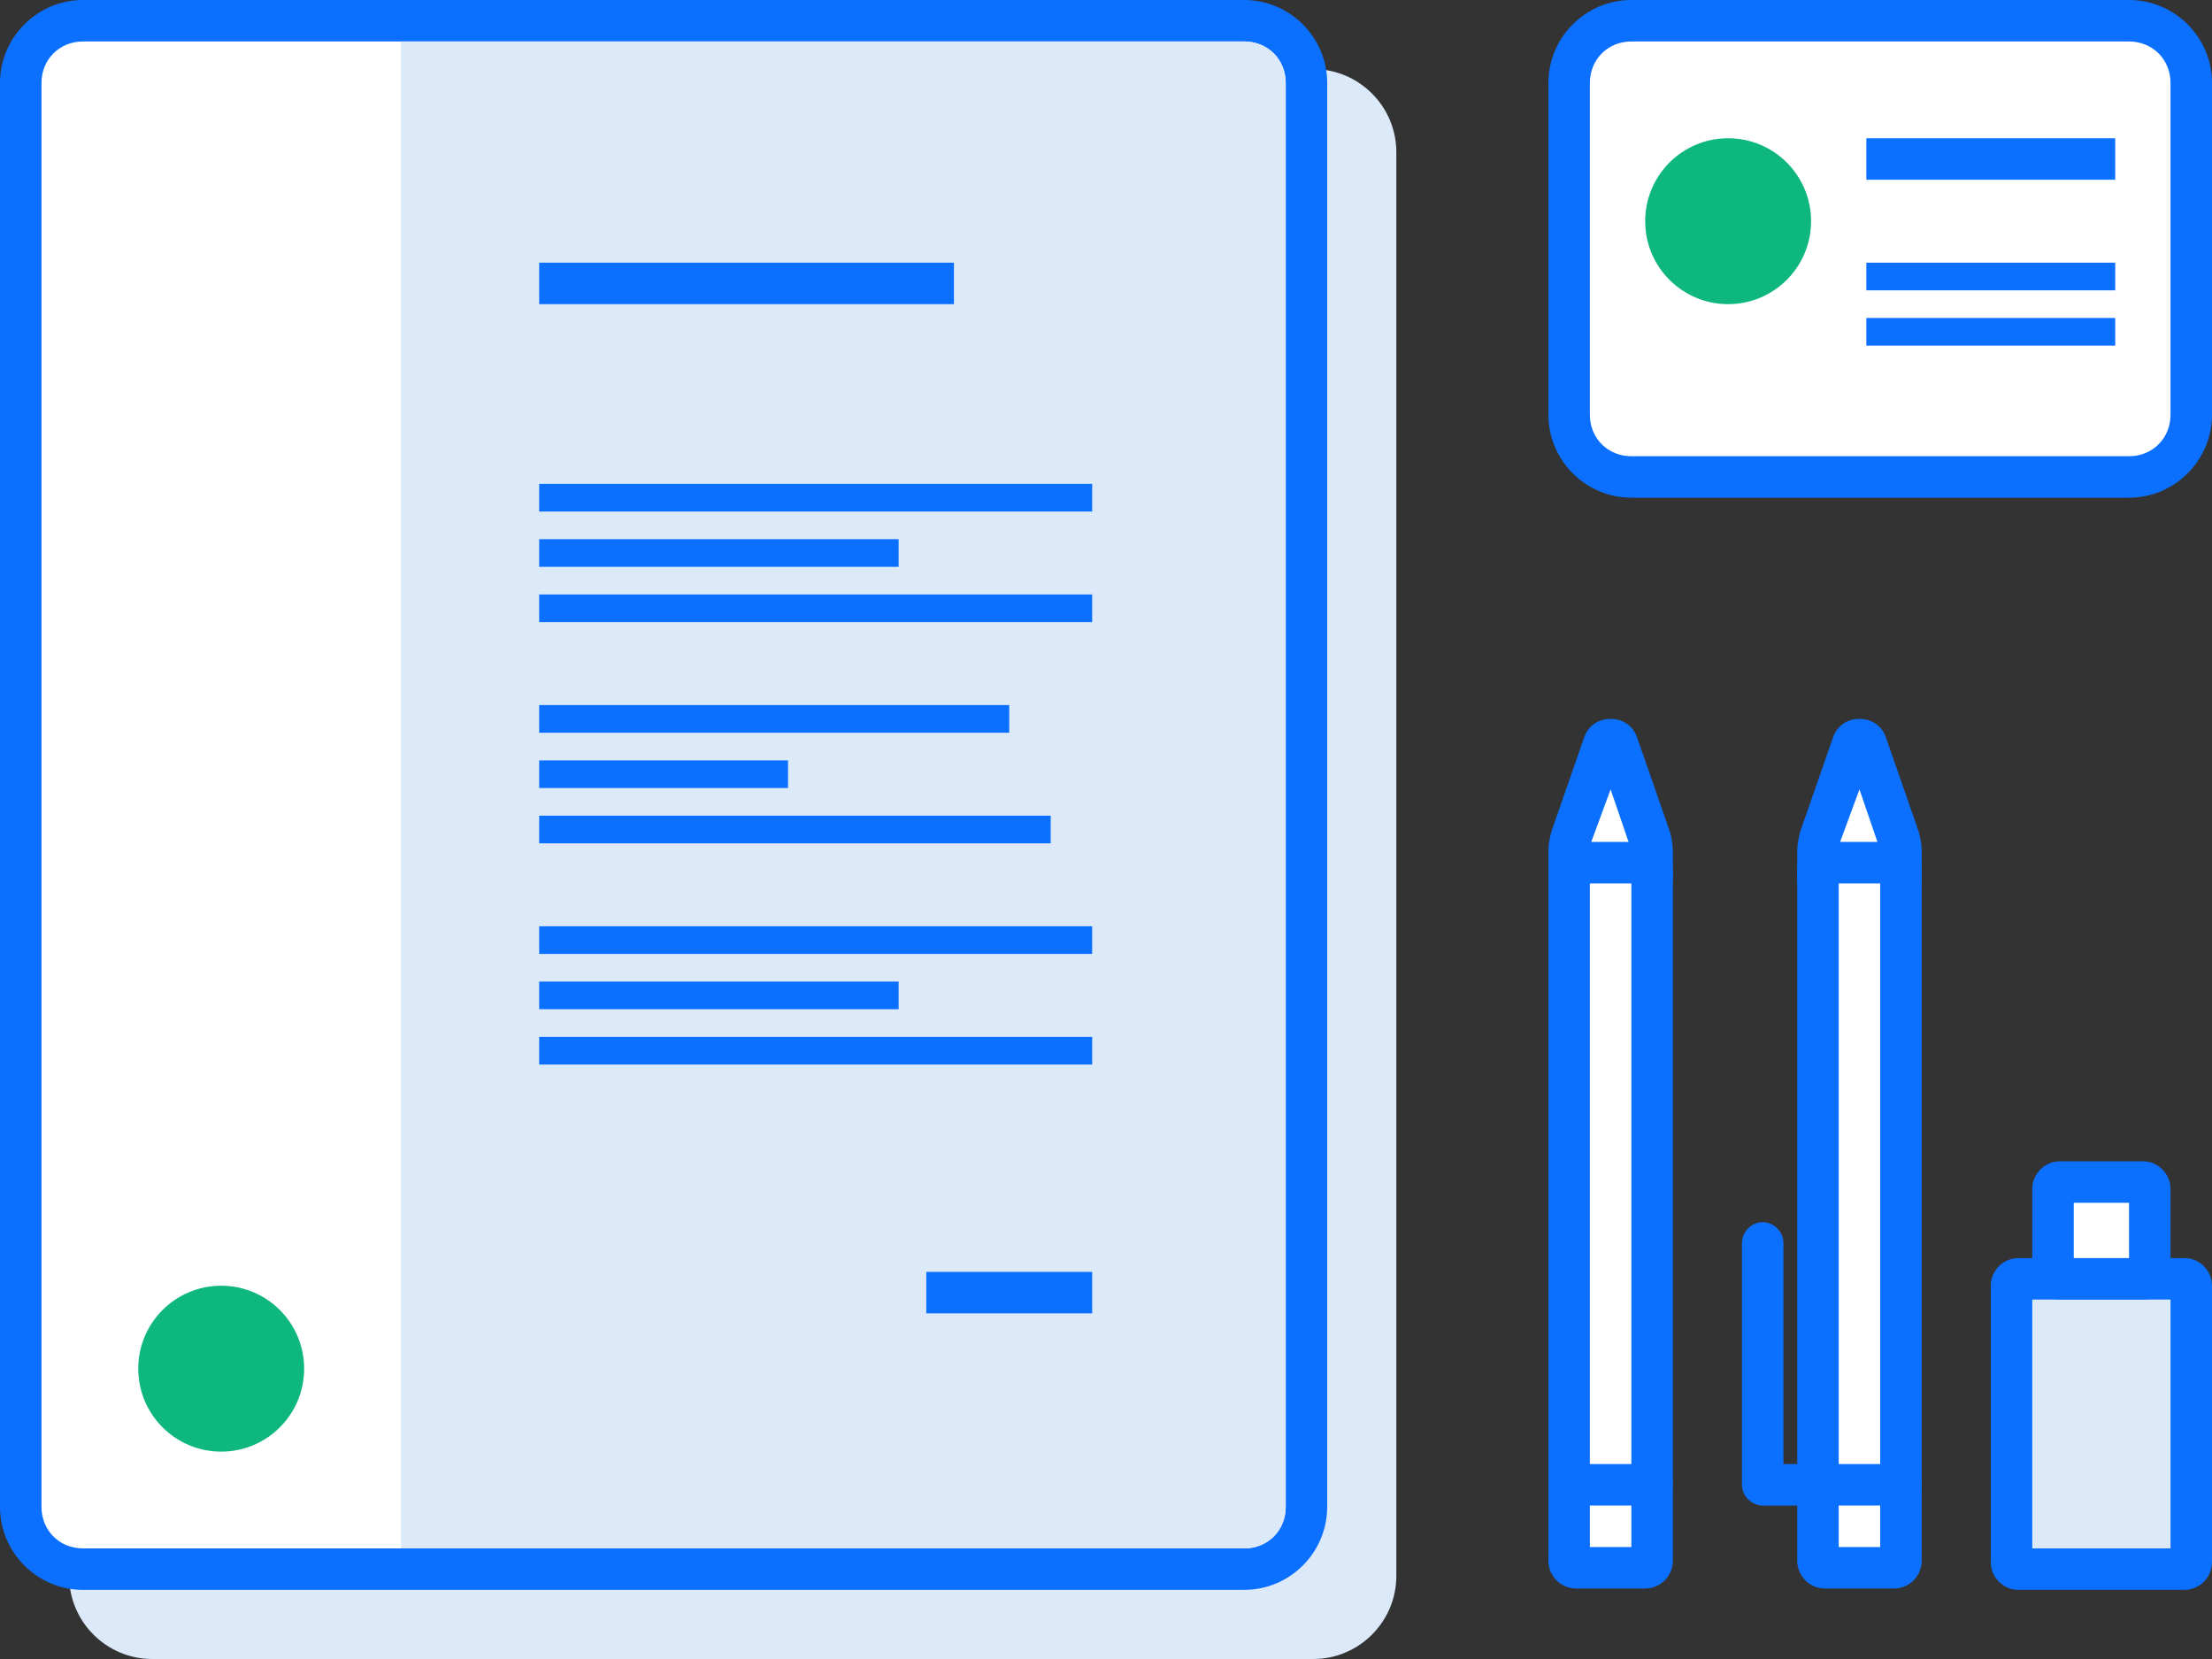 <?xml version="1.0" encoding="utf-8"?>
<!-- Generator: Adobe Illustrator 22.0.1, SVG Export Plug-In . SVG Version: 6.00 Build 0)  -->
<svg version="1.1" id="Layer_1" xmlns="http://www.w3.org/2000/svg" xmlns:xlink="http://www.w3.org/1999/xlink" x="0px" y="0px"
	 viewBox="0 0 160 120" style="enable-background:new 0 0 160 120;" xml:space="preserve">
<rect x="0" y="0" width="160" height="120" fill="#333333" stroke="none"/>
<style type="text/css">
	.st0{fill:#DCE9F9;}
	.st1{fill:#FFFFFF;}
	.st2{fill:#0B70FF;}
	.st3{fill:#0DB77E;}
</style>
<title>Identity</title>
<g id="Layer_2_1_">
	<g id="Layer_1-2">
		<path class="st0" d="M11,5h84c3.3,0,6,2.7,6,6v103c0,3.3-2.7,6-6,6H11c-3.3,0-6-2.7-6-6V11C5,7.7,7.7,5,11,5z"/>
		<path class="st1" d="M6,1.5h84c2.5,0,4.5,2,4.5,4.5v103c0,2.5-2,4.5-4.5,4.5H6c-2.5,0-4.5-2-4.5-4.5V6C1.5,3.5,3.5,1.5,6,1.5z"/>
		<path class="st2" d="M90,3c1.7,0,3,1.3,3,3v103c0,1.7-1.3,3-3,3H6c-1.7,0-3-1.3-3-3V6c0-1.7,1.3-3,3-3H90 M90,0H6C2.7,0,0,2.7,0,6
			v103c0,3.3,2.7,6,6,6h84c3.3,0,6-2.7,6-6V6C96,2.7,93.3,0,90,0z"/>
		<path class="st0" d="M29,3h61c1.7,0,3,1.3,3,3v103c0,1.7-1.3,3-3,3H29l0,0V3L29,3z"/>
		<circle class="st3" cx="16" cy="99" r="6"/>
		<rect x="39" y="19" class="st2" width="30" height="3"/>
		<rect x="67" y="92" class="st2" width="12" height="3"/>
		<rect x="39" y="35" class="st2" width="40" height="2"/>
		<rect x="39" y="43" class="st2" width="40" height="2"/>
		<rect x="39" y="39" class="st2" width="26" height="2"/>
		<rect x="39" y="67" class="st2" width="40" height="2"/>
		<rect x="39" y="75" class="st2" width="40" height="2"/>
		<rect x="39" y="71" class="st2" width="26" height="2"/>
		<rect x="39" y="51" class="st2" width="34" height="2"/>
		<rect x="39" y="59" class="st2" width="37" height="2"/>
		<rect x="39" y="55" class="st2" width="18" height="2"/>
		<path class="st1" d="M118,1.5h36c2.5,0,4.5,2,4.5,4.5v24c0,2.5-2,4.5-4.5,4.5h-36c-2.5,0-4.5-2-4.5-4.5V6
			C113.5,3.5,115.5,1.5,118,1.5z"/>
		<path class="st2" d="M154,3c1.7,0,3,1.3,3,3v24c0,1.7-1.3,3-3,3h-36c-1.7,0-3-1.3-3-3V6c0-1.7,1.3-3,3-3H154 M154,0h-36
			c-3.3,0-6,2.7-6,6v24c0,3.3,2.7,6,6,6h36c3.3,0,6-2.7,6-6V6C160,2.7,157.3,0,154,0z"/>
		<rect x="135" y="10" class="st2" width="18" height="3"/>
		<rect x="135" y="19" class="st2" width="18" height="2"/>
		<rect x="135" y="23" class="st2" width="18" height="2"/>
		<circle class="st3" cx="125" cy="16" r="6"/>
		<path class="st1" d="M132,62.4h5c0.3,0,0.5,0.2,0.5,0.5v50c0,0.3-0.2,0.5-0.5,0.5h-5c-0.3,0-0.5-0.2-0.5-0.5v-50
			C131.5,62.6,131.7,62.4,132,62.4z"/>
		<path class="st2" d="M136,63.9v48h-3v-48H136 M137,60.9h-5c-1.1,0-2,0.9-2,2v50c0,1.1,0.9,2,2,2h5c1.1,0,2-0.9,2-2v-50
			C139,61.8,138.1,60.9,137,60.9z"/>
		<path class="st1" d="M131.5,62.4v-0.8c0-0.3,0-0.6,0.1-0.8l2.4-6.9c0.1-0.3,0.3-0.4,0.6-0.3c0.2,0,0.3,0.2,0.3,0.3l2.4,6.9
			c0.1,0.3,0.1,0.5,0.1,0.8v0.8H131.5z"/>
		<path class="st2" d="M135.4,54.3L135.4,54.3 M134.5,57.1l1.3,3.8h-2.7L134.5,57.1 M134.5,52c-0.9,0-1.6,0.5-1.9,1.3l-2.4,6.9
			c-0.1,0.4-0.2,0.9-0.2,1.3v2.3h9v-2.3c0-0.4-0.1-0.9-0.2-1.3l-2.4-6.9C136.1,52.5,135.4,52,134.5,52z"/>
		<g>
			<path class="st2" d="M137.5,108.9h-10c-0.8,0-1.5-0.7-1.5-1.5V89.9c0-0.8,0.7-1.5,1.5-1.5s1.5,0.7,1.5,1.5v16h8.5
				c0.8,0,1.5,0.7,1.5,1.5S138.3,108.9,137.5,108.9z"/>
		</g>
		<path class="st1" d="M114,62.4h5c0.3,0,0.5,0.2,0.5,0.5v50c0,0.3-0.2,0.5-0.5,0.5h-5c-0.3,0-0.5-0.2-0.5-0.5v-50
			C113.5,62.6,113.7,62.4,114,62.4z"/>
		<path class="st2" d="M118,63.9v48h-3v-48H118 M119,60.9h-5c-1.1,0-2,0.9-2,2v50c0,1.1,0.9,2,2,2h5c1.1,0,2-0.9,2-2v-50
			C121,61.8,120.1,60.9,119,60.9z"/>
		<path class="st1" d="M113.5,62.4v-0.8c0-0.3,0-0.6,0.1-0.8l2.4-6.9c0.1-0.3,0.3-0.4,0.6-0.3c0.2,0,0.3,0.2,0.3,0.3l2.4,6.9
			c0.1,0.3,0.1,0.5,0.1,0.8v0.8H113.5z"/>
		<path class="st2" d="M117.4,54.3L117.4,54.3 M116.5,57.1l1.3,3.8h-2.7L116.5,57.1 M116.5,52c-0.9,0-1.6,0.5-1.9,1.3l-2.4,6.9
			c-0.1,0.4-0.2,0.9-0.2,1.3v2.3h9v-2.3c0-0.4-0.1-0.9-0.2-1.3l-2.4-6.9C118.1,52.5,117.4,52,116.5,52z"/>
		<g>
			<path class="st2" d="M119.5,108.9h-6c-0.8,0-1.5-0.7-1.5-1.5s0.7-1.5,1.5-1.5h6c0.8,0,1.5,0.7,1.5,1.5S120.3,108.9,119.5,108.9z"
				/>
		</g>
		<path class="st0" d="M146,92.5h12c0.3,0,0.5,0.2,0.5,0.5v20c0,0.3-0.2,0.5-0.5,0.5h-12c-0.3,0-0.5-0.2-0.5-0.5V93
			C145.5,92.7,145.7,92.5,146,92.5z"/>
		<path class="st2" d="M157,94v18h-10V94H157 M158,91h-12c-1.1,0-2,0.9-2,2v20c0,1.1,0.9,2,2,2h12c1.1,0,2-0.9,2-2V93
			C160,91.9,159.1,91,158,91z"/>
		<path class="st1" d="M149,85.5h6c0.3,0,0.5,0.2,0.5,0.5v6c0,0.3-0.2,0.5-0.5,0.5h-6c-0.3,0-0.5-0.2-0.5-0.5v-6
			C148.5,85.7,148.7,85.5,149,85.5z"/>
		<path class="st2" d="M154,87v4h-4v-4H154 M155,84h-6c-1.1,0-2,0.9-2,2v6c0,1.1,0.9,2,2,2h6c1.1,0,2-0.9,2-2v-6
			C157,84.9,156.1,84,155,84z"/>
	</g>
</g>
</svg>
